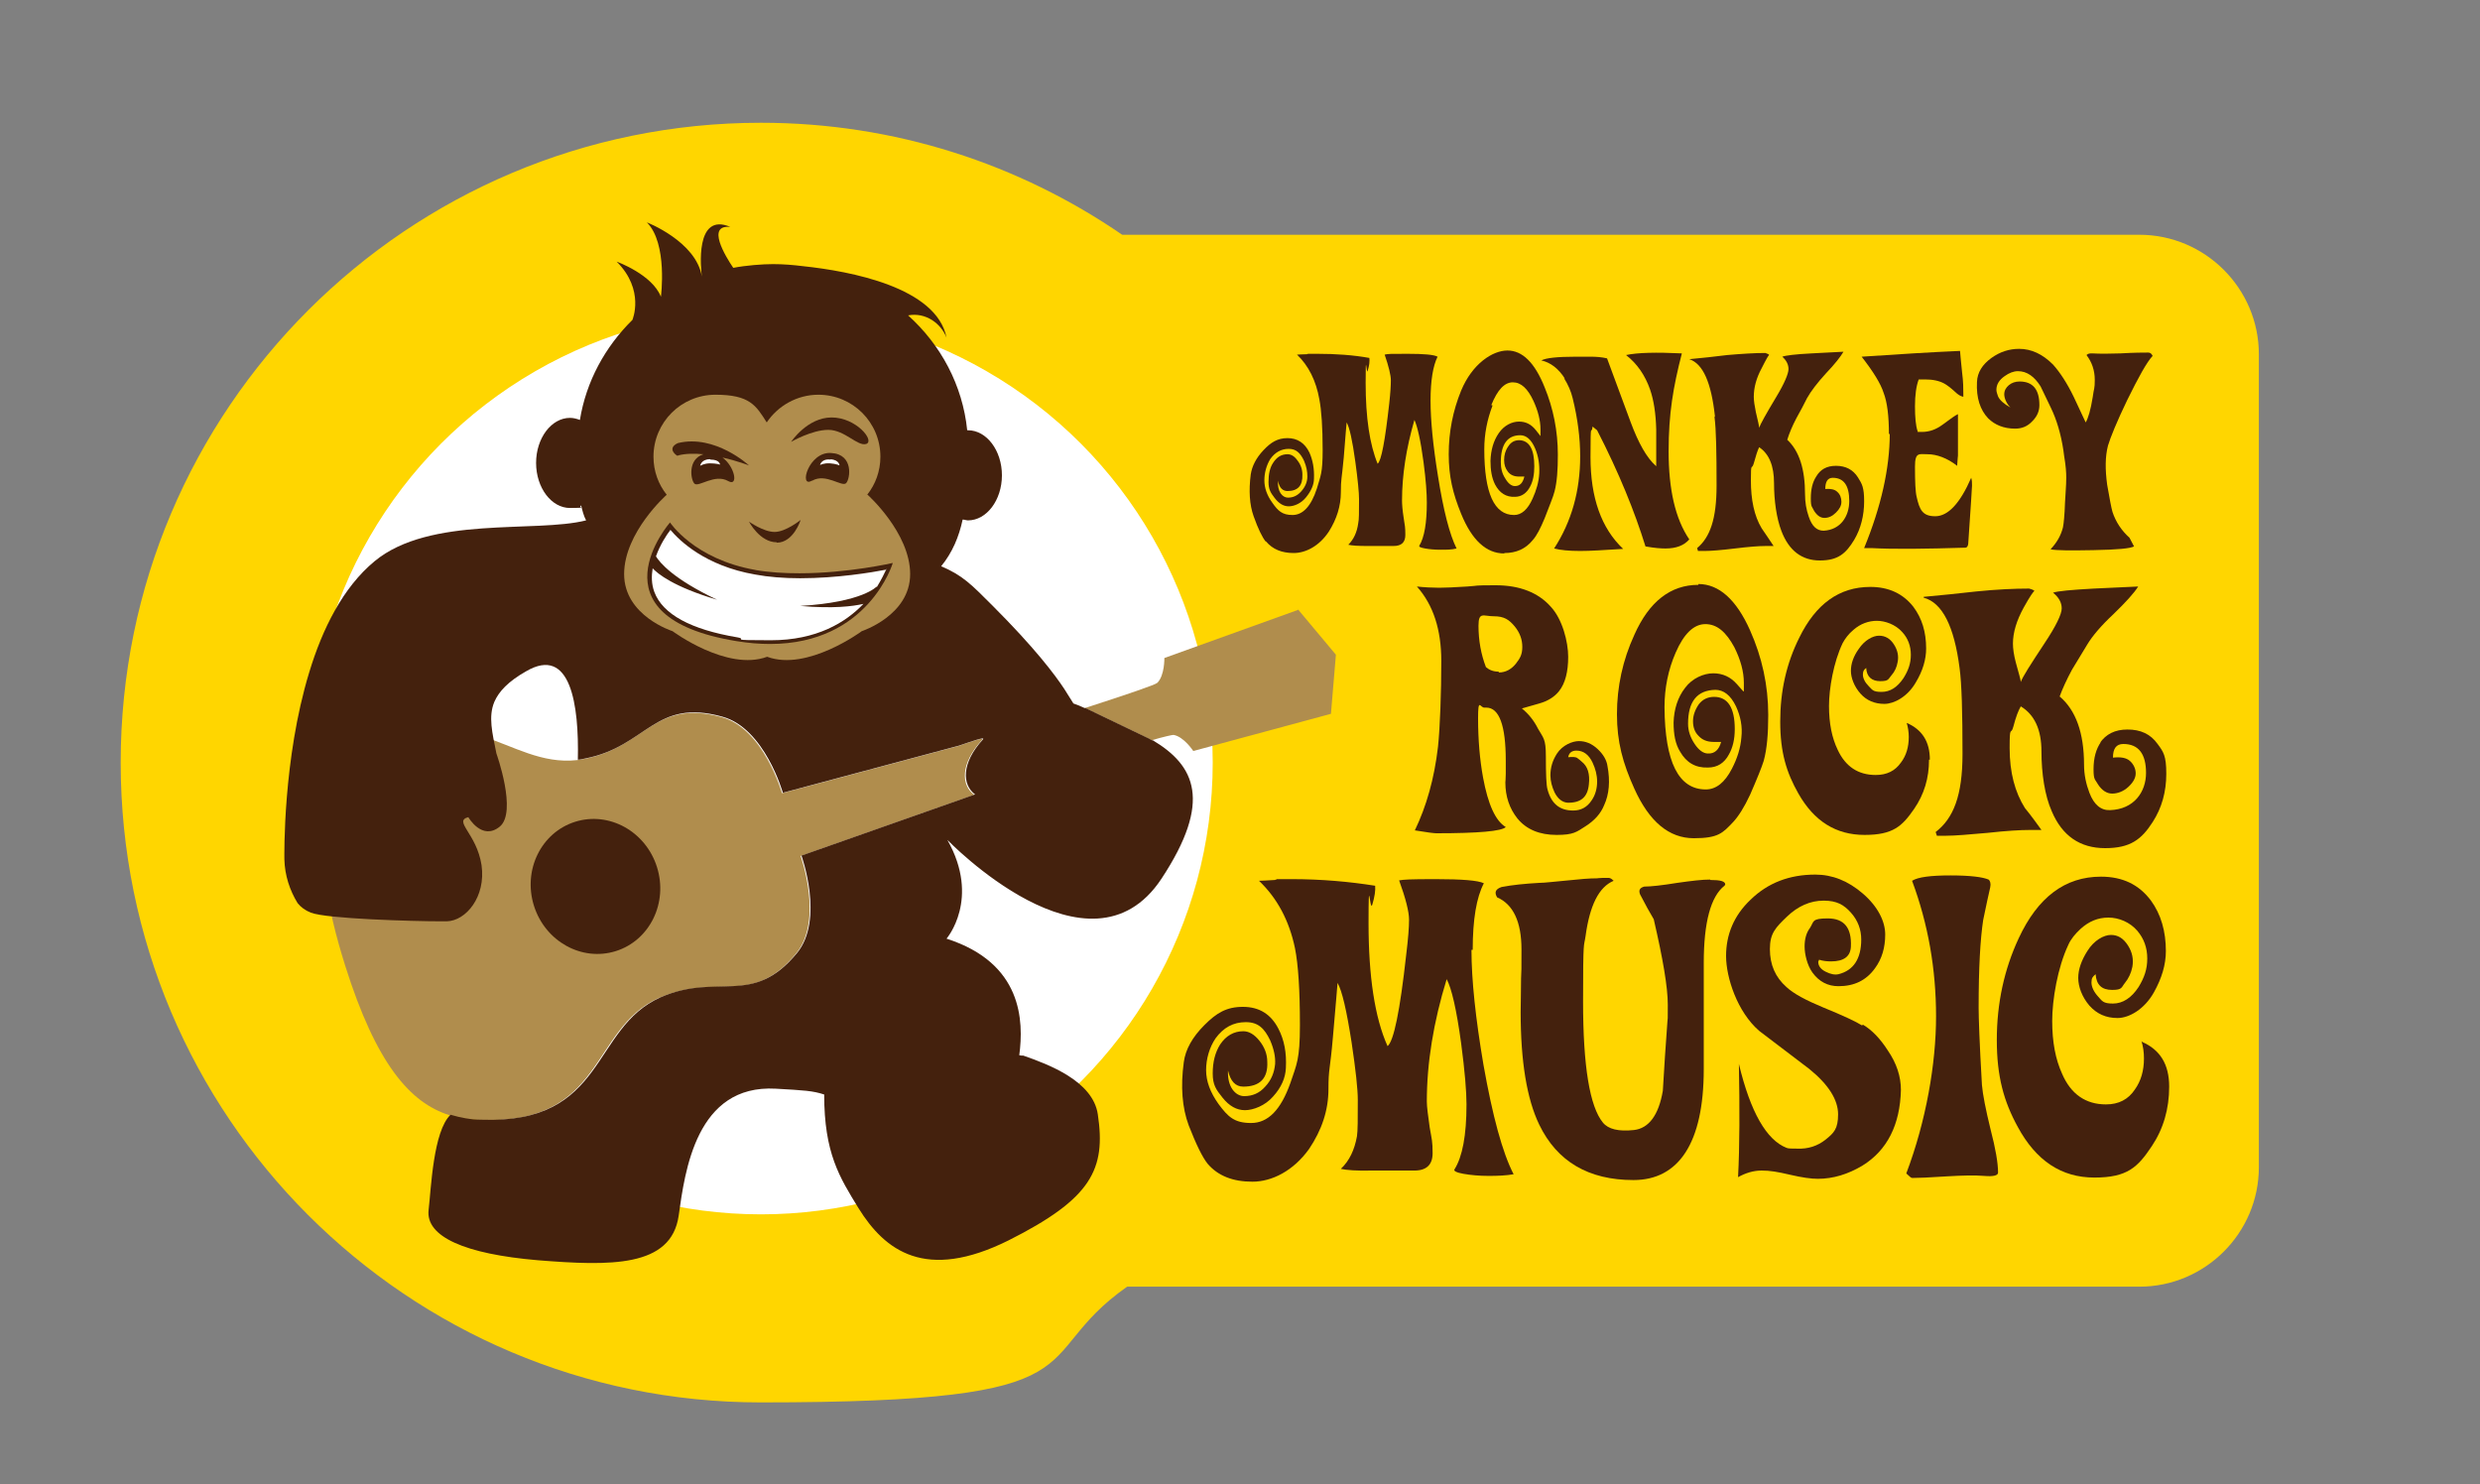 <?xml version="1.0" encoding="UTF-8"?>
<svg id="svg4521" xmlns="http://www.w3.org/2000/svg" xmlns:svg="http://www.w3.org/2000/svg" xmlns:sodipodi="http://sodipodi.sourceforge.net/DTD/sodipodi-0.dtd" xmlns:rdf="http://www.w3.org/1999/02/22-rdf-syntax-ns#" xmlns:inkscape="http://www.inkscape.org/namespaces/inkscape" xmlns:dc="http://purl.org/dc/elements/1.1/" xmlns:cc="http://creativecommons.org/ns#" version="1.1" viewBox="0 0 600 359.1">
  <rect x="0" y="0" width="600" height="359.1" fill="#808080" stroke="none"/>
  <!-- Generator: Adobe Illustrator 30.0.0, SVG Export Plug-In . SVG Version: 2.1.1 Build 123)  -->
  <defs>
    <style>
      .st0 {
        fill: #b08d4d;
      }

      .st1 {
        fill: #44210d;
      }

      .st2 {
        fill: #fff;
      }

      .st3 {
        fill: #ffd600;
      }
    </style>
  </defs>
  <path id="path4163" class="st3" d="M517.7,56.8h-246.2c-24.9-17.1-55-27.1-87.4-27.1C98.6,29.7,29.2,99,29.2,184.5s69.3,154.8,154.8,154.8,63.6-10.4,88.7-28h244.9c15.9,0,28.9-13,28.9-28.9V85.7c0-15.9-13-28.9-28.9-28.9Z" inkscape:connector-curvature="0"/>
  <circle id="circle4165" class="st2" cx="184.1" cy="184.5" r="109.3"/>
  <path id="path4167" class="st1" d="M478.8,148.3s0,0,0,0c0,0,0,0,0,0Z" inkscape:connector-curvature="0"/>
  <path id="path4169" class="st1" d="M237.2,180.4l1-1.5c-.5.4-.8,1-1,1.5Z" inkscape:connector-curvature="0"/>
  <g id="g4171">
    <path id="path4173" class="st0" d="M314.2,147.5l-32.5,11.7s.1,4.2-1.7,6c-.5.5-7.6,2.9-17.5,6.1l15.4,7.4c.2.1.5.3.7.4,3.1-.9,5-1.3,5.3-1.3,2.5.4,4.8,3.9,4.8,3.9l33.3-9,1.2-14.3-9.2-11Z" inkscape:connector-curvature="0"/>
  </g>
  <g id="g4175">
    <g id="g4177">
      <path id="path4179" class="st0" d="M159.6,241.4c13.9-6.1,22.2,2.4,33-10.7,6.7-8.1,1.1-23.6,1.1-23.6l42-14.8c-3.2-2.3-3.4-7.5,1.9-13.3.7-.8-3.1.6-5.8,1.5l-42.6,11.4s-4.4-15.6-14.6-18.4c-16.4-4.5-18.3,7.2-33.2,10.1-.6.1-1.2.2-1.8.3-17.1,1.9-27.3-17.4-50.7.3-10.3,7.8-14.8,19.5-5.4,49.4,7.5,23.8,15.7,33.2,25.2,36.2,2.4.8,4.9,1.1,7.5,1.2,30.3,1.1,26.4-22.1,43.3-29.6h0Z" inkscape:connector-curvature="0"/>
    </g>
    <g id="g4181">
      <g id="g4183">
        <path id="path4185" class="st1" d="M306.3,131c1.6,1.9,3.8,2.8,6.7,2.8s6.2-1.7,8.5-5.2c1.9-3,2.9-6.2,2.9-9.5s.2-3,.7-8.4c.4-5.5.7-8.3.7-8.5.7,1.2,1.4,4.4,2.1,9.5.6,4.4.9,7.5.9,9.1,0,3.1,0,5-.2,5.8-.3,2.2-1.1,3.9-2.4,5.2.9.2,2.4.3,4.7.3h6.2c2,0,2.9-.9,2.9-2.7s-.1-2.2-.4-4.1c-.3-1.9-.4-3.3-.4-4.2,0-6.1,1-12.6,3-19.5.7,1.5,1.5,4.9,2.2,10.2.6,4.5.8,7.7.8,9.8,0,4.9-.6,8.4-1.8,10.4-.2.3.3.5,1.4.7,1.1.2,2.3.3,3.8.3s2.6,0,3.8-.3c-1.7-3.4-3.2-9.3-4.5-17.5-1.2-7.4-1.8-13.5-1.8-18.3s.6-8.4,1.7-10.6c-.9-.5-3.3-.7-7.3-.7s-4.8,0-5.5.2c1,2.9,1.5,5,1.5,6.2s-.1,3-.4,5.7c-1,8.9-1.9,13.8-2.8,14.5-1.9-4.6-2.9-11.1-2.9-19.6s.2-1.6.5-2.9c.4-1.3.5-2.3.4-3.1-3.9-.7-8.1-1-12.6-1s-1.4,0-2.5.1c-1.1,0-1.9.1-2.4.1,2.8,2.7,4.6,6.3,5.4,10.8.5,2.6.8,6.7.8,12.3s-.5,6.2-1.4,9.3c-1.4,4.3-3.4,6.4-5.9,6.4s-3.5-1-4.9-3c-1.3-1.8-1.9-3.6-1.9-5.4s.5-3.6,1.4-5.1c1.2-1.7,2.7-2.5,4.5-2.5s2.8,1,3.7,2.9c.6,1.4.8,2.6.8,3.8,0,1.4-.6,2.6-1.5,3.6-.9,1-1.9,1.5-3.2,1.5s-2.6-1.4-2.4-4.1c.3,1.7,1.1,2.5,2.3,2.5,2.5,0,3.7-1.3,3.6-4,0-1.2-.4-2.4-1.2-3.4-.7-1-1.5-1.5-2.4-1.5-1.5,0-2.6.7-3.5,2.1-.8,1.2-1.1,2.8-1.1,4.6s.5,2.6,1.5,3.9c1,1.3,2.1,2,3.4,2s3-.7,4.2-2.2,1.9-3,1.9-4.5c.1-2.4-.3-4.5-1.1-6.3-1.1-2.3-2.9-3.5-5.3-3.5s-4,1-5.8,2.9c-1.8,1.9-2.8,3.9-3.1,5.9-.5,3.9-.3,7.3.7,10.1,1.1,3.1,2.1,5.1,2.9,6.1h0Z" inkscape:connector-curvature="0"/>
        <path id="path4187" class="st1" d="M364,133.8c2.8,0,5.1-1,6.8-3.1,1-1.1,1.9-2.9,2.9-5.3,1.2-3.1,2.1-5.3,2.4-6.5.6-2.3.8-5.2.8-8.9,0-5.7-1.1-11.2-3.2-16.3-2.4-6-5.4-8.9-9-8.9s-8.5,3.2-11.2,9.7c-2,4.9-3,10-3,15.4s1,9.5,3,14.4c2.6,6.4,6.1,9.6,10.4,9.6ZM360.8,98c1.5-3.7,3.2-5.5,5.2-5.5s3.6,1.5,5,4.5c1.1,2.4,1.7,4.7,1.7,6.9v1.6l-1.1-1.4c-1.1-1.4-2.4-2.1-4.1-2.1s-3.6.9-4.9,2.8c-1.3,1.9-1.9,4.1-2,6.7,0,2.2.3,4.1,1.1,5.7,1.1,2.1,2.7,3.1,4.8,3,1.6,0,2.9-.9,3.7-2.5.7-1.3,1-2.9,1-4.9,0-4.1-1.2-6.2-3.6-6.3-1.1,0-2,.4-2.7,1.5-.7,1-1,2.1-1,3.3s.3,2,.9,2.8c.6.8,1.5,1.2,2.7,1.2h1.3c-.4,1.6-1.1,2.3-2.3,2.3-.8,0-1.6-.6-2.3-1.8-.8-1.2-1.1-2.5-1.1-4,0-4.3,1.6-6.5,4.7-6.5,1.5,0,2.7,1.1,3.6,3.2.8,1.9,1.1,3.9,1,6-.1,2.1-.7,4.1-1.6,6.1-1.2,2.7-2.7,4-4.5,4-4.8,0-7.2-5.3-7.2-15.9,0-3.7.7-7.2,2-10.6h0Z" inkscape:connector-curvature="0"/>
        <path id="path4189" class="st1" d="M378.4,91.5c1,1.6,1.7,3.2,2.1,4.9,1.2,4.9,1.8,9.6,1.8,14,0,8.4-2.1,15.8-6.3,22.3,1.5.4,3.6.6,6.3.6s5.3-.2,10.4-.5c-5.3-5-7.9-12.4-7.9-22.2s.2-4.8.5-7.4c0,0,.4.3,1.1.9,5.3,10.3,9.1,19.7,11.7,28.1,2.2.4,3.8.5,4.8.5,2.6,0,4.5-.7,5.8-2.2-3.4-5-5-12.1-5-21.3s1.1-15.5,3.2-23.7c-6.2-.3-10.7-.2-13.5.4,2.7,2.1,4.6,4.9,5.8,8.3.9,2.6,1.4,5.8,1.5,9.7,0,3,0,5.9,0,8.9-2.3-2-4.3-5.6-6.2-10.7-1.9-5.1-3.8-10.2-5.7-15.4-1.3-.3-2.6-.4-3.9-.4h-3.7c-4.4,0-7.2.3-8.3.9,2.2.5,4.1,1.9,5.7,4.4h0Z" inkscape:connector-curvature="0"/>
        <path id="path4191" class="st1" d="M414.8,100.9c.4,3,.5,8.5.5,16.6s-1.6,12.5-4.7,15.1l.2.7h1.6c1.6,0,4-.2,7.3-.6,3.3-.4,5.7-.6,7.4-.6h2c-.9-1.4-1.9-2.8-2.9-4.3-1.8-3-2.6-6.9-2.6-11.6s.2-2.3.7-4.1c.5-1.8.9-3.1,1.3-3.9,2.4,1.6,3.6,4.5,3.6,8.7s.6,8.5,1.8,11.6c1.8,4.7,4.9,7.1,9.3,7.1s6.3-1.7,8.3-5c1.6-2.7,2.4-5.9,2.4-9.3s-.5-4.2-1.5-5.8c-1.2-1.9-3-2.8-5.3-2.8s-3.8.9-4.8,2.6c-.9,1.4-1.3,3.1-1.3,5.3s.3,1.9.8,3c.7,1.1,1.5,1.7,2.5,1.7s1.9-.4,2.8-1.3c.9-.9,1.3-1.7,1.3-2.6s-.3-1.8-1-2.4c-.6-.6-1.6-.8-2.9-.7,0-1.8.6-2.7,1.8-2.7,2.7,0,4,1.9,4,5.6s-2.1,7-6.2,7.2c-1.6,0-2.8-1-3.6-3.4-.6-1.7-.9-3.5-.9-5.4,0-6.1-1.4-10.5-4.3-13.2.5-1.6,1.2-3.3,2.2-5.2.9-1.6,1.8-3.3,2.6-4.9.9-1.6,2.4-3.6,4.5-5.9,2.2-2.3,3.6-4.1,4.3-5.3-2.6.1-5.2.3-7.7.4-4,.2-6.3.5-7.1.8,1,.9,1.5,1.9,1.5,3s-1,3.5-3,6.8c-2.4,4-3.8,6.5-4.1,7.4,0-.4-.3-1.7-.8-3.8-.3-1.5-.5-2.7-.5-3.7,0-2.2.6-4.5,1.9-6.9,1.1-2.2,1.7-3.2,1.8-3.2,0-.2-.4-.3-.9-.5-2.6,0-5.7.2-9.2.5-3.1.4-6.1.7-9.2,1h0c3.3,1.1,5.3,5.6,6.2,13.8h0Z" inkscape:connector-curvature="0"/>
        <path id="path4193" class="st1" d="M457.2,104.9c0,8.4-2.1,17.7-6.2,27.7h1.7c5.5.3,13.2.2,22.9-.1.4-.1.6-.6.6-1.2.6-8.8.9-13.4.9-13.8,0-.6,0-1.3-.2-1.9-2.7,6.2-5.6,9.3-8.7,9.3s-3.8-1.6-4.5-4.7c-.3-1.2-.4-3.7-.4-7.3s1-3,3.1-3,4.7.9,7.1,2.8c.1-1.6.2-2.5.2-2.5,0-.5,0-2.2,0-5,0-2,0-3.7,0-5-.5.2-1.8,1.1-3.8,2.6-1.5,1.1-3.1,1.7-4.9,1.7s-.8,0-1.1-.3c-.4-1.2-.6-3.2-.6-5.9s.3-4.9.9-6.5h1.5c1.9,0,3.4.3,4.7,1,.7.4,1.5,1,2.6,2,.7.7,1.4,1.1,2,1.2v-.6c0-1.3,0-3-.3-5.3-.3-2.6-.4-4.3-.5-5.2-7,.3-14.9.8-23.8,1.4,2.8,3.6,4.6,6.5,5.3,8.7.9,2.3,1.3,5.7,1.3,10.1h0Z" inkscape:connector-curvature="0"/>
        <path id="path4195" class="st1" d="M487.6,103.7c1.5,0,2.9-.5,4.1-1.8,1.2-1.2,1.7-2.5,1.7-3.9,0-3.8-1.6-5.7-4.8-5.7-1,0-1.9.3-2.6.9-.7.6-1.1,1.3-1.1,2.2s.5,2.2,1.5,3.2c-1.6-.9-2.6-1.8-3-2.7-.2-.6-.4-1.1-.4-1.6,0-1.3.7-2.4,2-3.3,1.1-.8,2.2-1.2,3.2-1.2,2.2,0,4,1.3,5.5,3.7l2.5,5.2c1.4,2.9,2.4,6.3,3,10.2l.2,1.5c.4,2.3.5,4,.5,5.1,0,2-.2,4-.3,6.1-.1,3-.3,5-.5,6-.5,2-1.5,3.7-3,5.3,1.5.3,4.9.3,10.4.2,5.7-.1,8.9-.4,9.8-.9l-1.1-2.1c-1.9-1.7-3.3-3.8-4.1-6.2-.3-1-.7-3.2-1.3-6.6-.5-3.7-.5-6.8.2-9.5.6-2,2.1-5.7,4.6-10.9,2.8-5.7,4.8-9.3,6.2-10.8-.3-.6-.6-.8-1.1-.8-1.1,0-3.3,0-6.7.2-2.8.1-5,.1-6.8,0-.6,0-1,0-1.4.4,1.3,1.7,2,3.7,2,6s-.2,1.9-.5,4.2c-.5,3.1-1.1,5.1-1.7,6.1-1-2.1-1.9-4.1-2.9-6.2-1.6-3.3-3.3-5.9-5-7.8-2.5-2.5-5.2-3.8-8.2-3.8-2.4,0-4.6.7-6.7,2.2-2.2,1.6-3.4,3.5-3.5,5.8-.2,3.9.8,6.8,2.7,8.8,1.6,1.6,3.8,2.5,6.5,2.5h0Z" inkscape:connector-curvature="0"/>
        <path id="path4197" class="st1" d="M364.2,189.3c0,3.4,1,6.3,2.9,8.7,2.2,2.7,5.4,4,9.5,4s4.8-.7,7-2.1c2.2-1.4,3.7-3.1,4.5-5.1,1.2-2.6,1.5-5.8.8-9.5-.2-1.4-1-2.8-2.4-4.1-1.4-1.3-2.9-1.9-4.5-1.9s-4,1-5.3,3c-1.1,1.7-1.6,3.4-1.6,5.3,0,1.4.4,2.8,1,4.1.8,1.6,1.9,2.4,3.1,2.5,3.2.1,4.9-1.3,5.2-4.4.3-2.6-.3-4.4-1.7-5.5-.3-.3-.7-.6-1.1-.9-.4-.3-1.2-.3-2.2-.2.2-1.1.9-1.6,2-1.6,1.7,0,3,1,3.9,2.9.7,1.5,1.1,3,1.1,4.6s-.4,3.2-1.3,4.5c-1.1,1.7-2.6,2.5-4.5,2.5-3.3,0-5.3-1.7-6.2-5.1-.3-1-.4-3.7-.4-8s-.6-4.4-1.9-6.7c-1-2-2.3-3.6-3.9-4.9,1.4-.4,2.8-.8,4.2-1.2,2.1-.6,3.7-1.6,4.8-3,1.5-1.9,2.2-4.7,2.2-8.3s-1.4-9.1-4.2-12.1c-3-3.4-7.5-5.2-13.3-5.2s-3.8.1-6.9.3c-3.1.2-5.4.3-6.8.3s-3.8-.1-5.4-.3c4,4.5,5.9,10.5,5.9,18s-.3,16.2-.8,20.8c-.9,7.7-2.8,14.4-5.6,20.2,3,.5,4.7.7,5.2.7,10.2,0,15.8-.5,16.8-1.5-2.5-1.5-4.3-5.5-5.5-12-.8-4.4-1.2-9.2-1.2-14.3s.5-2.6,1.5-2.6h.5c3.1,0,4.7,4.3,4.7,12.8v3.2c0,1.2-.1,1.9-.1,2.1h0ZM362.6,162.5c-1.3,0-2.3-.4-3.1-1.1-1.2-3.1-1.8-6.5-1.8-10s1.2-2.3,3.7-2.3,3.7.8,5.1,2.5c1.2,1.5,1.8,3.1,1.8,4.9s-.5,2.7-1.5,4c-1.1,1.4-2.5,2.2-4.2,2.2h0Z" inkscape:connector-curvature="0"/>
        <path id="path4199" class="st1" d="M410.9,141.5c-6.7,0-11.9,4-15.5,12.1-2.8,6.1-4.2,12.5-4.2,19.2s1.4,11.8,4.2,18c3.6,8,8.4,12,14.4,12s7-1.3,9.5-3.9c1.3-1.4,2.7-3.6,4.1-6.6,1.7-3.9,2.8-6.6,3.3-8.2.8-2.9,1.1-6.6,1.1-11.1,0-7.2-1.5-14-4.4-20.5-3.3-7.4-7.5-11.2-12.5-11.2h0ZM421.8,167.3l-1.6-1.8c-1.5-1.7-3.4-2.6-5.7-2.6s-5.1,1.2-6.8,3.5c-1.8,2.3-2.7,5.2-2.8,8.4,0,2.8.4,5.2,1.6,7.1,1.5,2.6,3.7,3.9,6.7,3.8,2.3,0,4-1.1,5.1-3.2.9-1.6,1.4-3.6,1.4-6.1,0-5.2-1.7-7.8-5-7.8-1.5,0-2.8.6-3.7,1.8-.9,1.3-1.4,2.7-1.4,4.1s.4,2.6,1.3,3.5c.9,1,2.1,1.5,3.7,1.5h1.8c-.5,1.9-1.6,2.9-3.2,2.8-1.1,0-2.2-.8-3.2-2.3-1-1.5-1.6-3.1-1.6-4.9,0-5.4,2.2-8.1,6.6-8.2,2,0,3.7,1.3,5,4,1.1,2.4,1.6,4.9,1.3,7.5-.2,2.6-1,5.1-2.3,7.6-1.7,3.3-3.8,5-6.3,5-6.6,0-9.9-6.6-10-19.9,0-4.6.9-9.1,2.7-13.2,2-4.6,4.4-6.9,7.2-6.9s5,1.9,7,5.6c1.5,3,2.3,5.9,2.3,8.6v2h0Z" inkscape:connector-curvature="0"/>
        <path id="path4201" class="st1" d="M466.9,183.8c0-4.4-1.9-7.3-5.6-8.9.3,1,.5,2.2.5,3.4,0,2.4-.6,4.5-1.9,6.2-1.4,2-3.4,3-6.1,3-4.2,0-7.3-2-9.2-6.1-1.4-2.9-2.1-6.4-2.1-10.6s1.1-10.6,3.3-15.2c.6-1.1,1.4-2.2,2.6-3.2,1.7-1.5,3.7-2.2,5.7-2.2s4.5.9,6.1,2.7c1.4,1.5,2.1,3.4,2.1,5.5s-.6,3.8-1.8,5.7c-1.5,2.2-3.2,3.3-5.3,3.3s-2.2-.5-3.1-1.4c-.9-.9-1.4-1.9-1.4-2.8s.3-1.2.8-1.6c.1,2.1,1.3,3.2,3.4,3.2s1.9-.5,2.7-1.4c.8-.9,1.3-2,1.5-3.2.3-1.5,0-2.9-.9-4.3-.9-1.4-2.1-2.1-3.6-2.1s-3.5,1.1-4.9,3.2c-1.3,1.8-1.9,3.6-1.9,5.3s.8,3.8,2.3,5.5c1.5,1.7,3.5,2.5,5.8,2.5s5.6-1.7,7.6-5.2c1.7-2.8,2.5-5.6,2.5-8.2,0-4-1-7.3-3.1-10.1-2.5-3.2-6-4.8-10.4-4.8-7.5,0-13.2,4.1-17.2,12.3-3.1,6.2-4.6,12.9-4.6,20.3s1.5,12.3,4.4,17.4c3.8,6.7,9.1,10,16,10s9.1-2.1,12-6.3c2.4-3.5,3.6-7.4,3.6-11.9h0Z" inkscape:connector-curvature="0"/>
        <path id="path4203" class="st1" d="M492.3,143s0,0,0,0c0,0,0,0,0,0Z" inkscape:connector-curvature="0"/>
        <path id="path4205" class="st1" d="M508.3,179.5c-1.2,1.7-1.8,3.9-1.8,6.6s.4,2.4,1.1,3.7c.9,1.4,2.1,2.2,3.4,2.2s2.7-.5,3.9-1.6c1.2-1.1,1.8-2.2,1.8-3.3s-.5-2.2-1.4-3c-.9-.8-2.3-1-4.1-.8,0-2.2.8-3.3,2.5-3.3,3.7,0,5.5,2.4,5.5,7s-2.9,8.8-8.7,9c-2.2.1-3.9-1.3-5-4.2-.8-2.1-1.3-4.4-1.3-6.8,0-7.7-2-13.2-5.9-16.5.7-1.9,1.7-4.1,3-6.5,1.3-2.1,2.5-4.1,3.7-6.1,1.2-2,3.3-4.5,6.3-7.3,3-2.9,5-5.1,6-6.7-3.6.2-7.2.3-10.7.5-5.5.3-8.8.6-9.9,1,1.4,1.1,2.1,2.4,2.1,3.8s-1.4,4.3-4.2,8.5c-3.3,5-5.3,8.1-5.7,9.3,0-.5-.5-2.1-1.2-4.7-.5-1.9-.7-3.4-.7-4.6,0-2.7.9-5.6,2.6-8.7,1.5-2.7,2.4-4,2.6-4-.1-.2-.5-.4-1.3-.6-3.6,0-7.9.2-12.8.7-4.2.5-8.5.9-12.7,1.3v.2c4.5,1.2,7.4,6.9,8.7,17.1.5,3.7.7,10.6.7,20.7s-2.2,15.6-6.5,18.9l.3.9h2.2c2.2,0,5.6-.3,10.1-.7,4.5-.5,7.9-.7,10.2-.7h2.8c-1.3-1.8-2.6-3.6-4-5.3-2.4-3.8-3.7-8.6-3.7-14.5s.3-2.9.9-5.2c.6-2.3,1.2-3.9,1.8-4.9,3.3,2,5,5.6,5,10.9s.8,10.7,2.5,14.5c2.5,5.9,6.8,8.9,12.9,8.9s8.8-2.1,11.5-6.3c2.2-3.4,3.3-7.3,3.3-11.7s-.7-5.3-2.1-7.2c-1.7-2.4-4.1-3.5-7.3-3.5-3,0-5.2,1.1-6.7,3.3h0Z" inkscape:connector-curvature="0"/>
        <path id="path4207" class="st1" d="M356.3,229.8c0-7.3.9-12.7,2.7-16.1-1.4-.7-5.3-1-11.7-1s-7.7.1-8.8.3c1.6,4.4,2.4,7.6,2.4,9.5s-.2,4.5-.7,8.6c-1.5,13.5-3,20.8-4.5,22-3.1-6.9-4.6-16.9-4.6-29.8s.3-2.5.9-4.4c.6-2,.8-3.5.7-4.6-6.3-1-13-1.6-20.2-1.6s-2.2,0-4,.2c-1.8.1-3.1.2-3.9.2,4.4,4.2,7.3,9.6,8.7,16.3.8,4,1.2,10.2,1.2,18.6s-.8,9.5-2.3,14c-2.3,6.5-5.4,9.7-9.5,9.7s-5.6-1.5-7.9-4.6c-2-2.8-3-5.5-3-8.2s.8-5.5,2.3-7.7c1.9-2.6,4.3-3.9,7.3-3.9s4.5,1.5,5.9,4.4c.9,2.1,1.3,4,1.2,5.7-.2,2.1-.9,3.9-2.4,5.5-1.4,1.6-3.1,2.3-5.1,2.3s-4.1-2.1-3.9-6.2c.6,2.6,1.8,3.9,3.7,3.9,4,0,6-2,5.8-6,0-1.9-.7-3.6-1.9-5.1-1.2-1.5-2.5-2.3-3.9-2.3-2.3,0-4.2,1.1-5.6,3.2-1.2,1.9-1.8,4.2-1.8,7s.8,3.9,2.4,5.9c1.6,2,3.4,3,5.4,3s4.9-1.1,6.8-3.3c2-2.2,3-4.5,3.1-6.9.2-3.7-.4-6.8-1.8-9.5-1.8-3.5-4.6-5.3-8.6-5.3s-6.4,1.5-9.3,4.4c-2.9,2.9-4.6,5.9-5,9-.8,5.9-.4,11,1.2,15.3,1.8,4.6,3.3,7.7,4.6,9.3,2.5,2.9,6.1,4.3,10.8,4.3s9.9-2.6,13.7-7.9c3.1-4.6,4.7-9.4,4.7-14.5s.4-4.5,1.1-12.8c.7-8.2,1.1-12.6,1.1-12.9,1.1,1.9,2.2,6.7,3.4,14.4,1,6.7,1.5,11.3,1.5,13.9,0,4.6,0,7.6-.2,8.8-.6,3.3-1.8,5.9-3.9,7.9,1.4.3,3.9.5,7.6.4h9.9c3.1.1,4.7-1.3,4.7-4.2s-.2-3.3-.7-6.2c-.4-2.9-.7-5-.7-6.3,0-9.3,1.6-19.2,4.8-29.6,1.2,2.2,2.4,7.4,3.5,15.5.9,6.8,1.3,11.7,1.3,14.8,0,7.5-1,12.7-2.9,15.7-.3.4.5.8,2.2,1.1,1.7.3,3.8.5,6.1.5s4.2-.1,6-.4c-2.7-5.2-5.1-14.1-7.3-26.5-1.9-11.2-2.9-20.5-2.9-27.8h0Z" inkscape:connector-curvature="0"/>
        <path id="path4209" class="st1" d="M413.7,212.8c-1.8,0-4.4.3-7.9.8-3.7.6-6.4.9-8,.9-1.1.3-1.4.9-1,1.9,1.3,2.5,2.4,4.5,3.3,6,2.2,9.5,3.4,16.4,3.4,20.7s0,2.8-.1,4.2c-.4,5.6-.8,11.1-1.1,16.6-1,5.9-3.4,9.1-7,9.5-3.7.4-6.2-.2-7.5-1.8-3.2-3.9-4.8-13.7-4.8-29.3s.2-13,.6-15.8c1-7.4,3.2-11.9,6.8-13.4-.3-.3-.6-.6-1.1-.7-.4,0-.9,0-1.5,0-.8,0-1.3.1-1.4.1-1.9,0-4.2.2-7,.5-3.4.3-5.7.6-7,.6-3.5.2-6.5.5-9.1,1-1.5.5-1.8,1.3-1.1,2.5,3.9,1.7,5.9,5.9,5.9,12.6s0,3.6-.1,7c0,3.4-.1,6.1-.1,8.1,0,12,1.5,21.1,4.5,27.3,4.3,8.9,11.9,13.4,22.8,13.4s17-8.9,17-26.8v-25.7c0-9.9,1.7-16.1,5-18.7,0,0,.2-.2.2-.3,0-.8-1.2-1.1-3.6-1.1Z" inkscape:connector-curvature="0"/>
        <path id="path4211" class="st1" d="M450.5,248.1c-1.4-.9-4.6-2.4-9.5-4.4-4.1-1.7-7.1-3.3-8.8-4.9-2.7-2.4-4-5.4-4-9.2s1.4-5.2,4.1-7.8c2.7-2.6,5.7-3.9,8.9-3.9s4.9,1,6.6,2.9c1.7,1.9,2.5,4.1,2.5,6.5,0,4.7-1.9,7.5-5.5,8.4-.9.2-1.9,0-3.1-.6-1.2-.6-1.8-1.4-1.8-2.4l.2-.5c1,.3,1.9.4,2.9.4,3.1,0,4.7-1.2,4.8-3.6.2-4.5-1.6-6.8-5.6-6.8s-3.3.8-4.3,2.3c-.9,1.2-1.3,2.7-1.3,4.5s.6,4.5,1.9,6.3c1.6,2.2,3.7,3.3,6.3,3.3,3.8,0,6.7-1.4,8.8-4.3,1.7-2.3,2.5-5,2.5-8.2s-1.8-6.8-5.4-9.9c-3.6-3.1-7.4-4.6-11.5-4.6-6.3,0-11.5,2-15.7,6.1-4,3.8-5.9,8.4-5.9,13.6s2.7,13.5,8,18.1c4,3.1,8.1,6.1,12.1,9.2,4.7,3.8,7,7.5,7,11s-1,4.5-3,6.1c-2,1.6-4.3,2.3-6.8,2.2-1.4,0-2.3,0-2.7-.2-4.8-1.9-8.7-8.6-11.5-20.3.2,10.7.2,19.8-.2,27.4,1.8-1,3.7-1.6,5.7-1.6s3.8.3,6.8,1c3,.7,5.2,1,6.8,1,3.7,0,7.3-1.1,10.8-3.2,6-3.7,9.1-9.9,9.3-18.3,0-3.2-1-6.4-3.2-9.6-1.8-2.8-3.8-4.9-6-6.2h0Z" inkscape:connector-curvature="0"/>
        <path id="path4213" class="st1" d="M479.5,262.5c-.6-10.3-.8-16.5-.8-18.7,0-9.6.4-16.6,1.1-21.2.7-3.5,1.3-6.1,1.7-7.9.2-.9,0-1.6-.4-1.9-1.4-.6-4.4-1-9.2-1s-7.9.4-9.3,1.3c3.9,10.5,5.8,21.4,5.8,32.8s-2.4,25.3-7.2,38c.7.7,1.2,1.1,1.4,1.1,1.3,0,4.1-.1,8.6-.4,3.5-.2,6.5-.3,8.8-.1,2.3.2,3.4-.1,3.4-.8,0-2.3-.6-5.8-1.8-10.4-1.2-4.9-1.9-8.5-2.1-10.8h0Z" inkscape:connector-curvature="0"/>
        <path id="path4215" class="st1" d="M518.1,251.9c.4,1.3.6,2.6.6,4.2,0,2.9-.7,5.4-2.2,7.5-1.6,2.4-3.9,3.6-7,3.6-4.9,0-8.5-2.5-10.6-7.4-1.6-3.5-2.4-7.7-2.4-12.8s1.3-12.9,3.9-18.4c.6-1.4,1.7-2.7,3-3.9,2-1.8,4.2-2.7,6.7-2.7s5.2,1.1,7,3.2c1.6,1.9,2.4,4.1,2.4,6.7s-.7,4.6-2.1,6.9c-1.7,2.6-3.8,4-6.2,4s-2.6-.6-3.6-1.7c-1-1.1-1.6-2.3-1.6-3.4s.3-1.4,1-2c.2,2.6,1.5,3.8,4,3.8s2.2-.6,3.1-1.7c.9-1.1,1.5-2.4,1.8-3.9.3-1.8,0-3.5-1.1-5.2-1.1-1.7-2.4-2.5-4.1-2.5s-4.1,1.3-5.7,3.9c-1.4,2.2-2.2,4.4-2.2,6.5s.9,4.6,2.7,6.7c1.8,2,4,3,6.8,3s6.5-2.1,8.8-6.2c1.9-3.4,2.9-6.7,2.9-10,0-4.8-1.2-8.9-3.6-12.2-2.9-3.9-6.9-5.8-12.1-5.8-8.7,0-15.3,5-19.9,14.9-3.5,7.5-5.3,15.7-5.3,24.6s1.7,14.9,5.1,21.1c4.4,8.1,10.5,12.2,18.5,12.2s10.5-2.5,13.9-7.6c2.8-4.2,4.2-9,4.2-14.4s-2.2-8.9-6.5-10.8h0Z" inkscape:connector-curvature="0"/>
      </g>
      <path id="path4217" class="st1" d="M278.7,179.1c-.2-.1-.5-.3-.7-.4l-15.4-7.4h-.2c-1.3-.6-2.1-.9-2.7-1.1h0l-2.2-3.5c-2.3-3.5-7.2-10-17.4-20.2-5.1-5.1-7.2-7.3-12.4-9.5,2.7-3.3,4.3-7.1,5.2-11.3.4,0,.9.2,1.3.2,4.5,0,8.2-4.9,8.2-10.9s-3.7-10.9-8.2-10.9-.2,0-.2,0c-1.1-10.9-6.4-20.7-14.3-27.8,4.3-.8,8,2,9.3,5.4-2.4-12.2-23.3-16.1-34.7-17.3-2.4-.3-4.8-.5-7.3-.5s-6.5.3-9.6.9c-1.9-2.8-6.6-10.5-.7-9.9-8.7-3.7-7.1,10.3-6.9,12-1.4-8.5-13.3-13.1-13.3-13.1,5.1,5.1,3.4,18,3.4,18-2.1-5.4-10.7-8.5-10.7-8.5,6.9,6.9,3.8,14.1,3.8,14.1h0c-6.6,6.5-11.2,14.9-12.7,24.2-.8-.3-1.6-.5-2.4-.5-4.5,0-8.2,4.9-8.2,10.9s3.7,10.9,8.2,10.9,1.8-.2,2.7-.6c.3,1.2.6,2.5,1.2,3.6-12.3,3.1-37.8-1.2-51.2,9.9-7.6,6.3-12.6,16.3-15.8,26.9-6.4,21-6,44.3-6,45.2.1,3.9,1.3,7.5,3.2,10.6.8,1,1.9,1.8,3.2,2.3,3.7,1.5,24.7,2.1,31.5,2.1,0,0,1.1,0,1.4,0,4.6-.1,9.5-5.9,8.4-13.6-1.2-7.7-6.9-10.6-3.2-11.6,0,0,3.3,5.8,7.6,2.3,4.3-3.5-.8-17.7-.8-17.7-1-5-2-8.9-.5-12.5,1.1-2.5,3.3-4.9,7.7-7.4,10.8-6.3,12.8,8.2,12.5,21.4.6,0,1.2-.2,1.8-.3,14.9-2.9,16.8-14.7,33.2-10.1,10.2,2.8,14.6,18.4,14.6,18.4l42.6-11.4c2.7-.9,6.5-2.3,5.8-1.5-5.3,5.8-5,11-1.9,13.3l-42,14.8s5.6,15.5-1.1,23.6c-10.8,13.1-19.1,4.6-33,10.7-16.9,7.5-13,30.7-43.3,29.6-2.6,0-5.1-.5-7.5-1.2-4.2,4-4.7,17.9-5.3,23-.8,6.5,8.8,10.7,26.4,12.2,17.5,1.4,32.3,1.8,34.1-10.8,1.5-10.7,4.2-31.8,23.5-30.7,7,.4,8.9.5,11.7,1.4,0,14.2,3.7,20,8.3,27.5,6.4,10.3,16.2,17.8,36.3,7.8,20.1-10.1,23.6-17.2,21.6-30.5-1.2-8.1-12-12.1-18-14.2-.3,0-.7,0-1-.1h0c1.1-8.3.8-22.3-17.6-28.2,0,0,8.3-9.6.2-23.9,0,0,34.4,35.7,51.8,9.4,12.4-18.8,8.1-27.4-2.1-33.5h0Z" inkscape:connector-curvature="0"/>
    </g>
    <ellipse id="ellipse4219" class="st1" cx="144" cy="214.6" rx="15.6" ry="16.4" transform="translate(-57.8 53.1) rotate(-17.5)"/>
    <g id="g4221">
      <g id="g4224">
        <path id="path4226" class="st0" d="M209.9,119.7s10.3,9.2,10.3,19.2-11.7,13.8-11.7,13.8c0,0-13.2,9.8-22.9,6.2-9.7,3.6-22.9-6.2-22.9-6.2,0,0-11.7-3.7-11.7-13.8s10.3-19.2,10.3-19.2c-2-2.5-3.2-5.7-3.2-9.2,0-8.3,6.7-15,15-15s9.8,2.6,12.4,6.7c2.7-4,7.3-6.7,12.5-6.7,8.3,0,15,6.7,15,15,0,3.5-1.2,6.7-3.2,9.2h0Z" inkscape:connector-curvature="0"/>
      </g>
      <path id="path4228" class="st1" d="M187.9,131.3c4.1,0,5.8-5.5,5.8-5.5,0,0-3.6,2.9-6.3,2.9s-6.2-2.5-6.2-2.5c0,0,2.6,5,6.7,5Z" inkscape:connector-curvature="0"/>
      <g id="g4230">
        <path id="path4232" class="st1" d="M182.8,137.9c-14.9-2.6-20.7-11.5-20.7-11.5,0,0-19.9,22.8,16,28.7,3,.5,5.7.7,8.2.7,23.9,0,29.7-19.6,29.7-19.6,0,0-10.8,2.5-22.6,2.5-3.6,0-7.2-.2-10.7-.8h0Z" inkscape:connector-curvature="0"/>
        <g id="g4235">
          <path id="path4237" class="st2" d="M214.5,137.6c-.5,1.1-1.3,2.7-2.4,4.5v-.2s-3.3,3.8-18.5,4.7c8,.7,12.7.1,15.3-.5-4.3,4.5-11.3,8.8-22.4,8.8s-5.3-.2-8.1-.7c-11.3-1.9-18.1-5.6-20.1-11-.7-1.9-.7-3.8-.4-5.7,1.2,1.3,5.1,4.5,15.6,7.6-10.6-5-13.9-9-14.8-10.5,1-2.8,2.5-5.1,3.5-6.4,2.2,2.6,8.4,8.7,20.5,10.8,3.2.6,6.9.9,10.9.9,8.9,0,17.3-1.4,20.9-2.1h0Z" inkscape:connector-curvature="0"/>
        </g>
      </g>
      <g id="g4239">
        <g id="g4241">
          <path id="path4243" class="st1" d="M196.5,116.3c3.3-1.9,7.2,1.6,8.2.6,1-1,1.9-7-3.6-7.3-5.5-.4-7.9,8.6-4.7,6.7h0Z" inkscape:connector-curvature="0"/>
          <path id="path4245" class="st1" d="M209.6,107.4c2.1-.8-2.5-6.4-8.4-6.4s-9.8,5.9-9.8,5.9c0,0,5-2.9,9-2.9s7.1,4.1,9.2,3.4Z" inkscape:connector-curvature="0"/>
        </g>
        <g id="g4247">
          <path id="path4249" class="st1" d="M164,110.2c1.9-.5,4-.5,6.2-.3-3.9,1.2-3.1,6.2-2.2,7.1,1,1,4.9-2.5,8.2-.6,2.5,1.4,1.6-3.5-1.4-5.7,3.6.8,6.4,1.9,6.4,1.9,0,0-8.2-7.6-17.2-5.4-2.8,1.3-.3,3.1,0,3.1Z" inkscape:connector-curvature="0"/>
          <path id="path4251" class="st2" d="M171.9,111.2c2.3,0,2.3,1.2,2.3,1.2,0,0-.9-.3-2.4-.3s-2.4.6-2.4.6c0,0,.2-1.6,2.4-1.6h0Z" inkscape:connector-curvature="0"/>
          <path id="path4253" class="st2" d="M200.9,111.1c2.2.2,2.2,1.5,2.2,1.5,0,0-.8-.4-2.3-.5s-2.4.4-2.4.4c0,0,.3-1.6,2.6-1.3Z" inkscape:connector-curvature="0"/>
        </g>
      </g>
    </g>
  </g>
</svg>